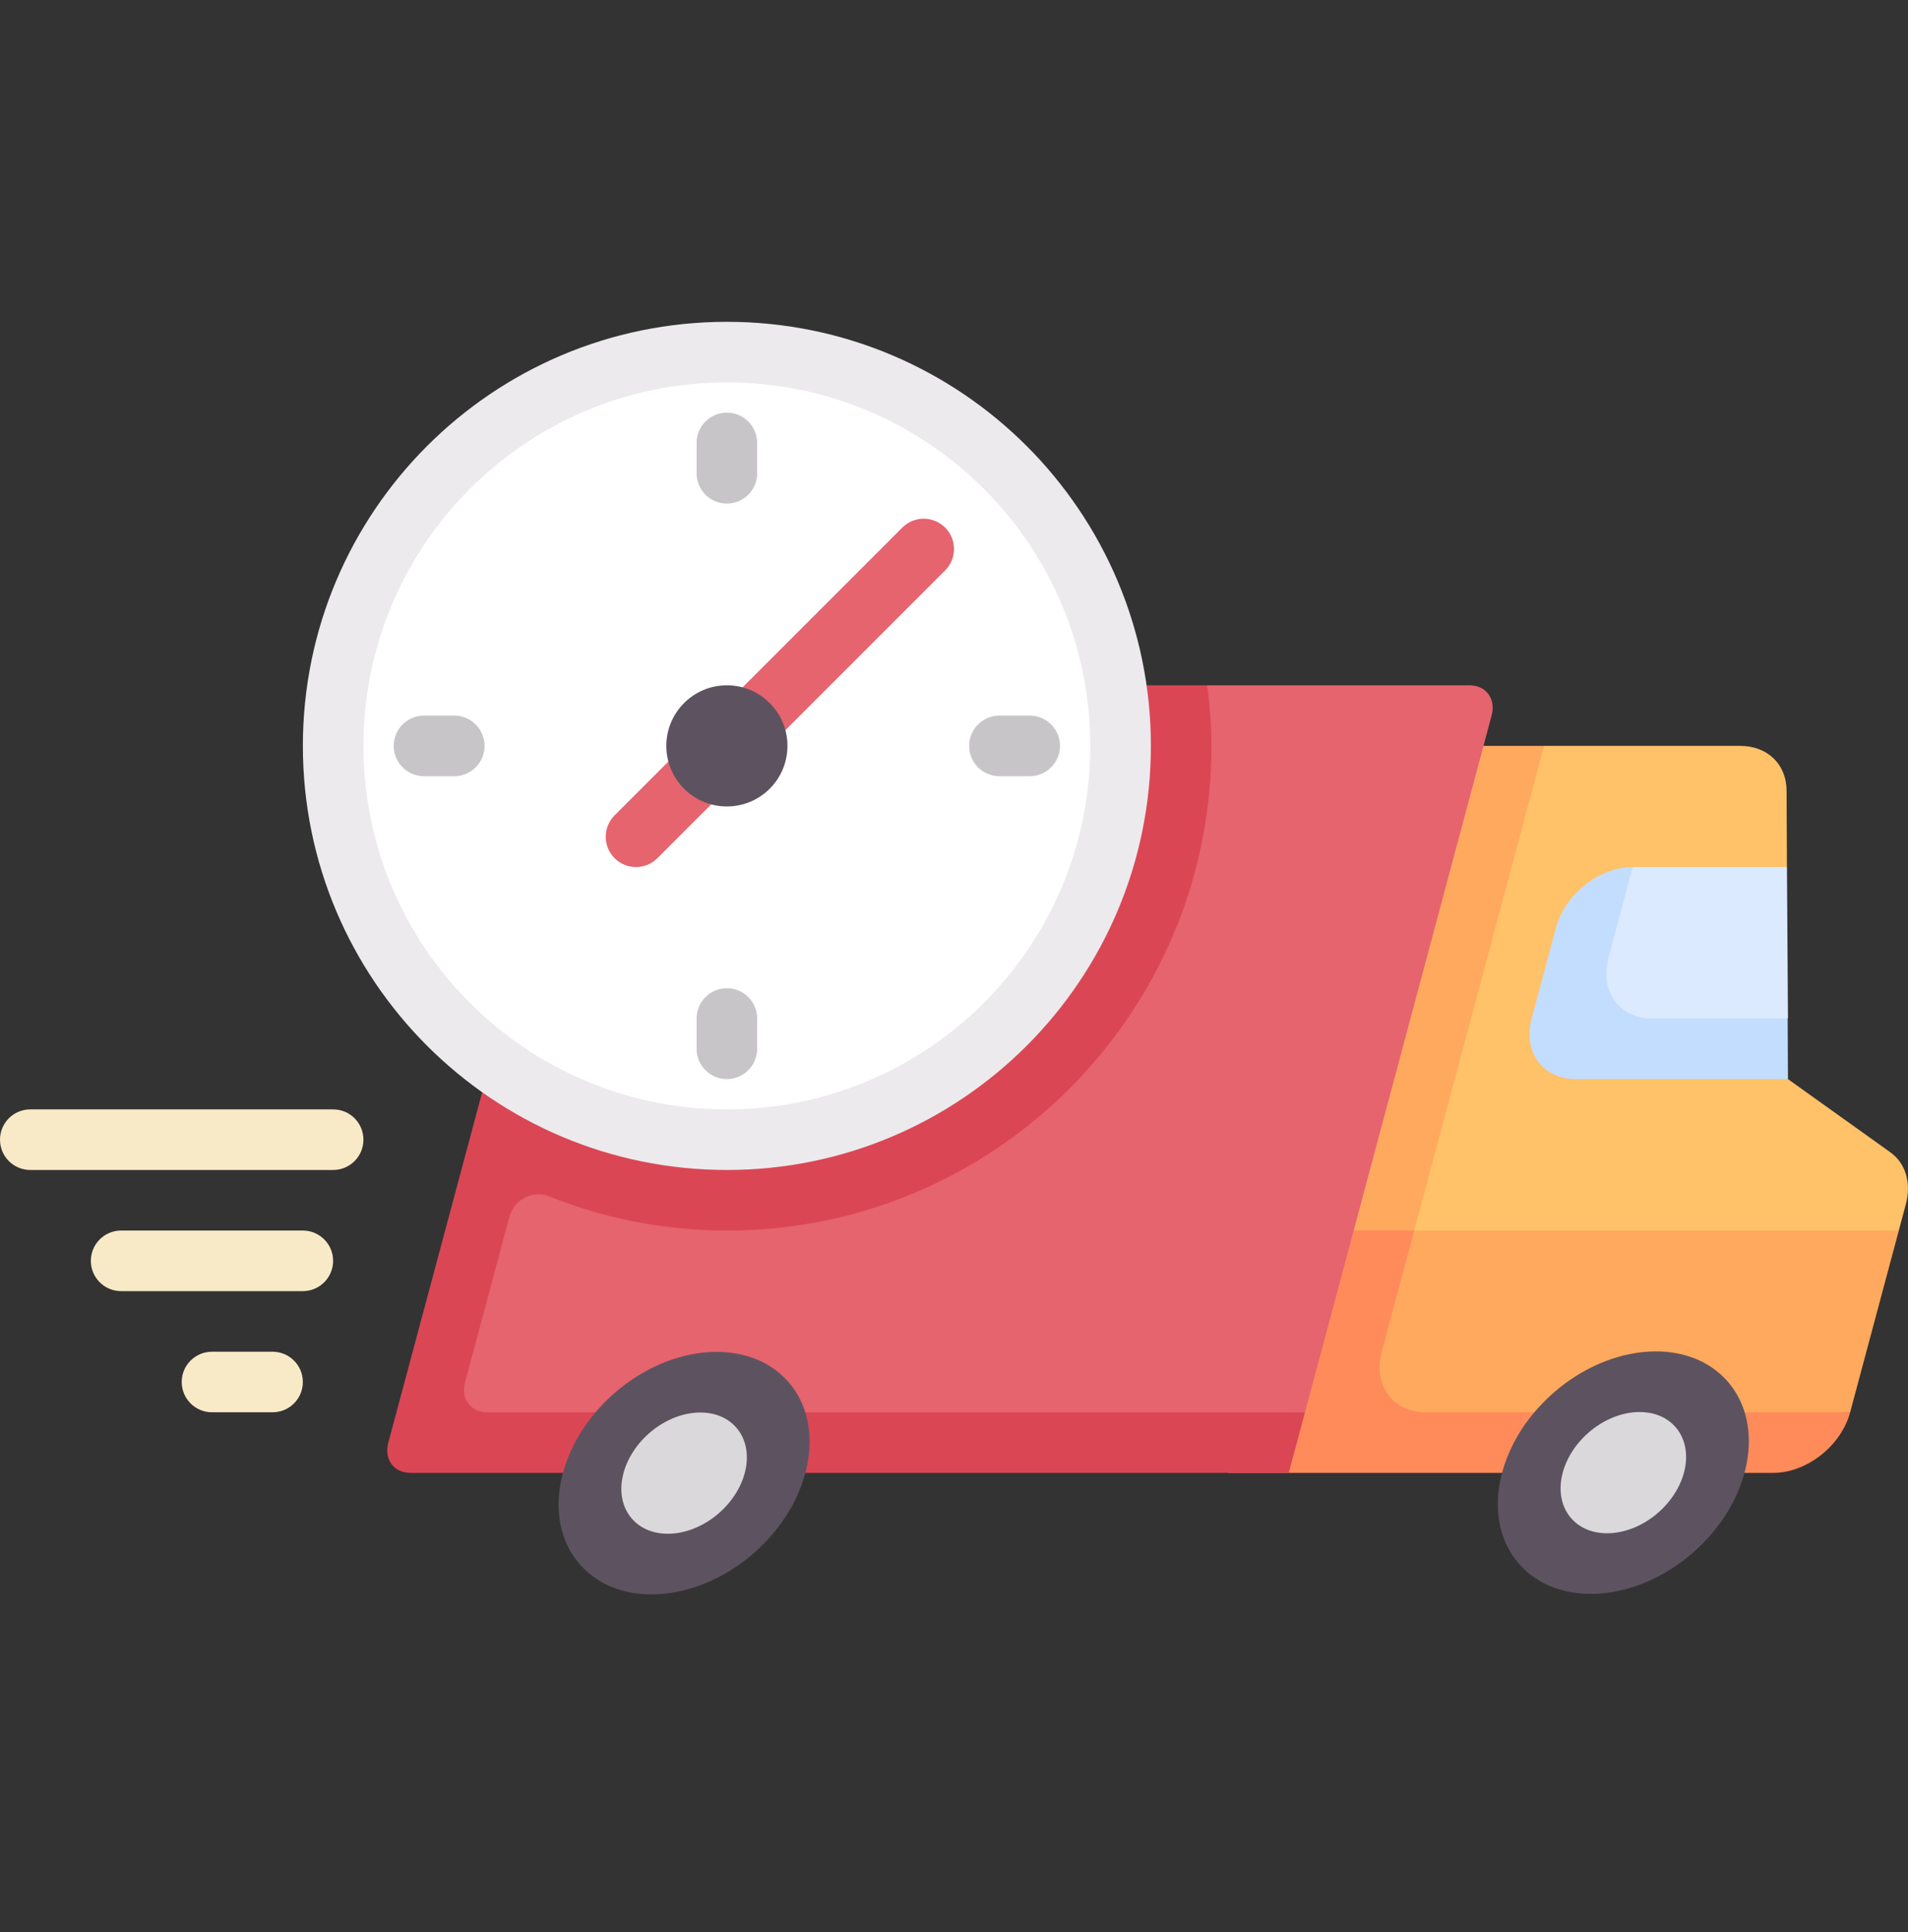 <svg width="80" height="81" viewBox="0 0 80 81" fill="none" xmlns="http://www.w3.org/2000/svg">
<rect x="0" y="0" width="80" height="81" fill="#333333" stroke="none"/>
<g id="fast-delivery 1">
<path id="Vector" d="M62.812 48.074L64.742 31.269H59.662L52.656 60.626L77.574 59.205L79.615 51.586L62.812 48.074Z" fill="#FFA95F"/>
<path id="Vector_2" d="M59.298 51.586H54.218L51.496 61.745H74.353C75.756 61.745 77.198 60.608 77.574 59.205H59.796C58.393 59.205 57.561 58.068 57.937 56.666L59.298 51.586Z" fill="#FF8B5A"/>
<path id="Vector_3" d="M79.26 48.306L74.966 45.237L70.077 42.052L74.924 36.348L74.909 33.14C74.903 32.035 74.105 31.268 72.96 31.268H64.741L59.297 51.586H79.614L79.909 50.484C80.148 49.592 79.902 48.765 79.26 48.306Z" fill="#FFC269"/>
<path id="Vector_4" d="M50.617 28.729H61.612C62.313 28.729 62.729 29.297 62.541 29.999L54.716 59.205L18.072 61.355C17.371 61.355 17.103 61.015 17.291 60.314L24.296 33.986L50.617 28.729Z" fill="#E5646E"/>
<path id="Vector_5" d="M20.431 59.206C19.73 59.206 19.314 58.637 19.502 57.936L21.357 51.013C21.55 50.29 22.328 49.878 23.023 50.154C25.33 51.074 27.841 51.587 30.477 51.587C41.698 51.587 50.794 42.49 50.794 31.269C50.794 30.407 50.723 29.563 50.619 28.729H26.058C25.356 28.729 24.636 29.298 24.448 29.999L16.282 60.475C16.093 61.177 16.51 61.745 17.211 61.745H54.036L54.717 59.206H20.431V59.206Z" fill="#DB4655"/>
<path id="Vector_6" d="M70.993 65.082C73.407 62.969 74.053 59.758 72.435 57.91C70.818 56.061 67.549 56.276 65.135 58.389C62.721 60.502 62.075 63.713 63.692 65.561C65.31 67.409 68.578 67.195 70.993 65.082Z" fill="#5D5360"/>
<path id="Vector_7" d="M69.529 63.409C70.736 62.352 71.059 60.747 70.25 59.823C69.441 58.898 67.807 59.006 66.6 60.062C65.393 61.119 65.07 62.724 65.879 63.648C66.687 64.573 68.322 64.465 69.529 63.409Z" fill="#DAD8DB"/>
<path id="Vector_8" d="M31.612 65.102C34.026 62.989 34.672 59.778 33.054 57.93C31.437 56.082 28.169 56.296 25.754 58.409C23.34 60.522 22.694 63.733 24.312 65.581C25.929 67.43 29.197 67.215 31.612 65.102Z" fill="#5D5360"/>
<path id="Vector_9" d="M30.148 63.429C31.355 62.372 31.678 60.767 30.869 59.843C30.06 58.919 28.426 59.026 27.219 60.082C26.012 61.139 25.689 62.744 26.498 63.668C27.306 64.593 28.941 64.485 30.148 63.429Z" fill="#DAD8DB"/>
<path id="Vector_10" d="M74.925 36.348H68.46L66.211 38.888L67.09 44.416L74.967 42.697L74.925 36.348Z" fill="#DBEAFF"/>
<path id="Vector_11" d="M69.298 42.697C67.896 42.697 67.063 41.56 67.439 40.158L68.46 36.348C67.057 36.348 65.615 37.485 65.24 38.888L64.219 42.697C63.843 44.1 64.675 45.237 66.078 45.237H74.967L74.955 42.697H69.298Z" fill="#C3DDFF"/>
<path id="Vector_12" d="M30.477 49.047C40.295 49.047 48.255 41.087 48.255 31.269C48.255 21.451 40.295 13.491 30.477 13.491C20.659 13.491 12.699 21.451 12.699 31.269C12.699 41.087 20.659 49.047 30.477 49.047Z" fill="#ECEAEC"/>
<path id="Vector_13" d="M30.476 46.507C38.892 46.507 45.715 39.685 45.715 31.269C45.715 22.853 38.892 16.031 30.476 16.031C22.061 16.031 15.238 22.853 15.238 31.269C15.238 39.685 22.061 46.507 30.476 46.507Z" fill="white"/>
<g id="Group">
<path id="Vector_14" d="M30.477 21.11C29.775 21.11 29.207 20.541 29.207 19.84V18.57C29.207 17.869 29.775 17.3 30.477 17.3C31.179 17.3 31.747 17.869 31.747 18.57V19.84C31.747 20.541 31.179 21.11 30.477 21.11Z" fill="#C8C5C9"/>
<path id="Vector_15" d="M30.477 45.237C29.775 45.237 29.207 44.668 29.207 43.967V42.697C29.207 41.996 29.775 41.427 30.477 41.427C31.179 41.427 31.747 41.996 31.747 42.697V43.967C31.747 44.668 31.179 45.237 30.477 45.237Z" fill="#C8C5C9"/>
<path id="Vector_16" d="M43.175 32.539H41.905C41.203 32.539 40.635 31.97 40.635 31.269C40.635 30.567 41.203 29.999 41.905 29.999H43.175C43.876 29.999 44.444 30.567 44.444 31.269C44.444 31.97 43.877 32.539 43.175 32.539Z" fill="#C8C5C9"/>
<path id="Vector_17" d="M19.047 32.539H17.778C17.076 32.539 16.508 31.97 16.508 31.269C16.508 30.567 17.076 29.999 17.778 29.999H19.047C19.749 29.999 20.317 30.567 20.317 31.269C20.317 31.97 19.749 32.539 19.047 32.539Z" fill="#C8C5C9"/>
</g>
<path id="Vector_18" d="M13.968 49.047H1.27C0.568 49.047 0 48.478 0 47.777C0 47.075 0.568 46.507 1.27 46.507H13.968C14.67 46.507 15.238 47.075 15.238 47.777C15.238 48.478 14.67 49.047 13.968 49.047Z" fill="#F9EAC7"/>
<path id="Vector_19" d="M12.697 54.126H5.078C4.377 54.126 3.809 53.557 3.809 52.856C3.809 52.155 4.377 51.586 5.078 51.586H12.697C13.399 51.586 13.967 52.155 13.967 52.856C13.967 53.557 13.399 54.126 12.697 54.126Z" fill="#F9EAC7"/>
<path id="Vector_20" d="M11.429 59.205H8.889C8.187 59.205 7.619 58.637 7.619 57.935C7.619 57.234 8.187 56.666 8.889 56.666H11.429C12.13 56.666 12.698 57.234 12.698 57.935C12.698 58.637 12.13 59.205 11.429 59.205Z" fill="#F9EAC7"/>
<path id="Vector_21" d="M26.666 36.348C26.341 36.348 26.017 36.224 25.769 35.976C25.273 35.48 25.273 34.677 25.769 34.181L37.832 22.117C38.328 21.621 39.132 21.621 39.628 22.117C40.124 22.613 40.124 23.417 39.628 23.913L27.564 35.976C27.316 36.224 26.991 36.348 26.666 36.348Z" fill="#E5646E"/>
<path id="Vector_22" d="M30.477 33.808C31.88 33.808 33.017 32.671 33.017 31.269C33.017 29.866 31.88 28.729 30.477 28.729C29.075 28.729 27.938 29.866 27.938 31.269C27.938 32.671 29.075 33.808 30.477 33.808Z" fill="#5D5360"/>
</g>
</svg>
